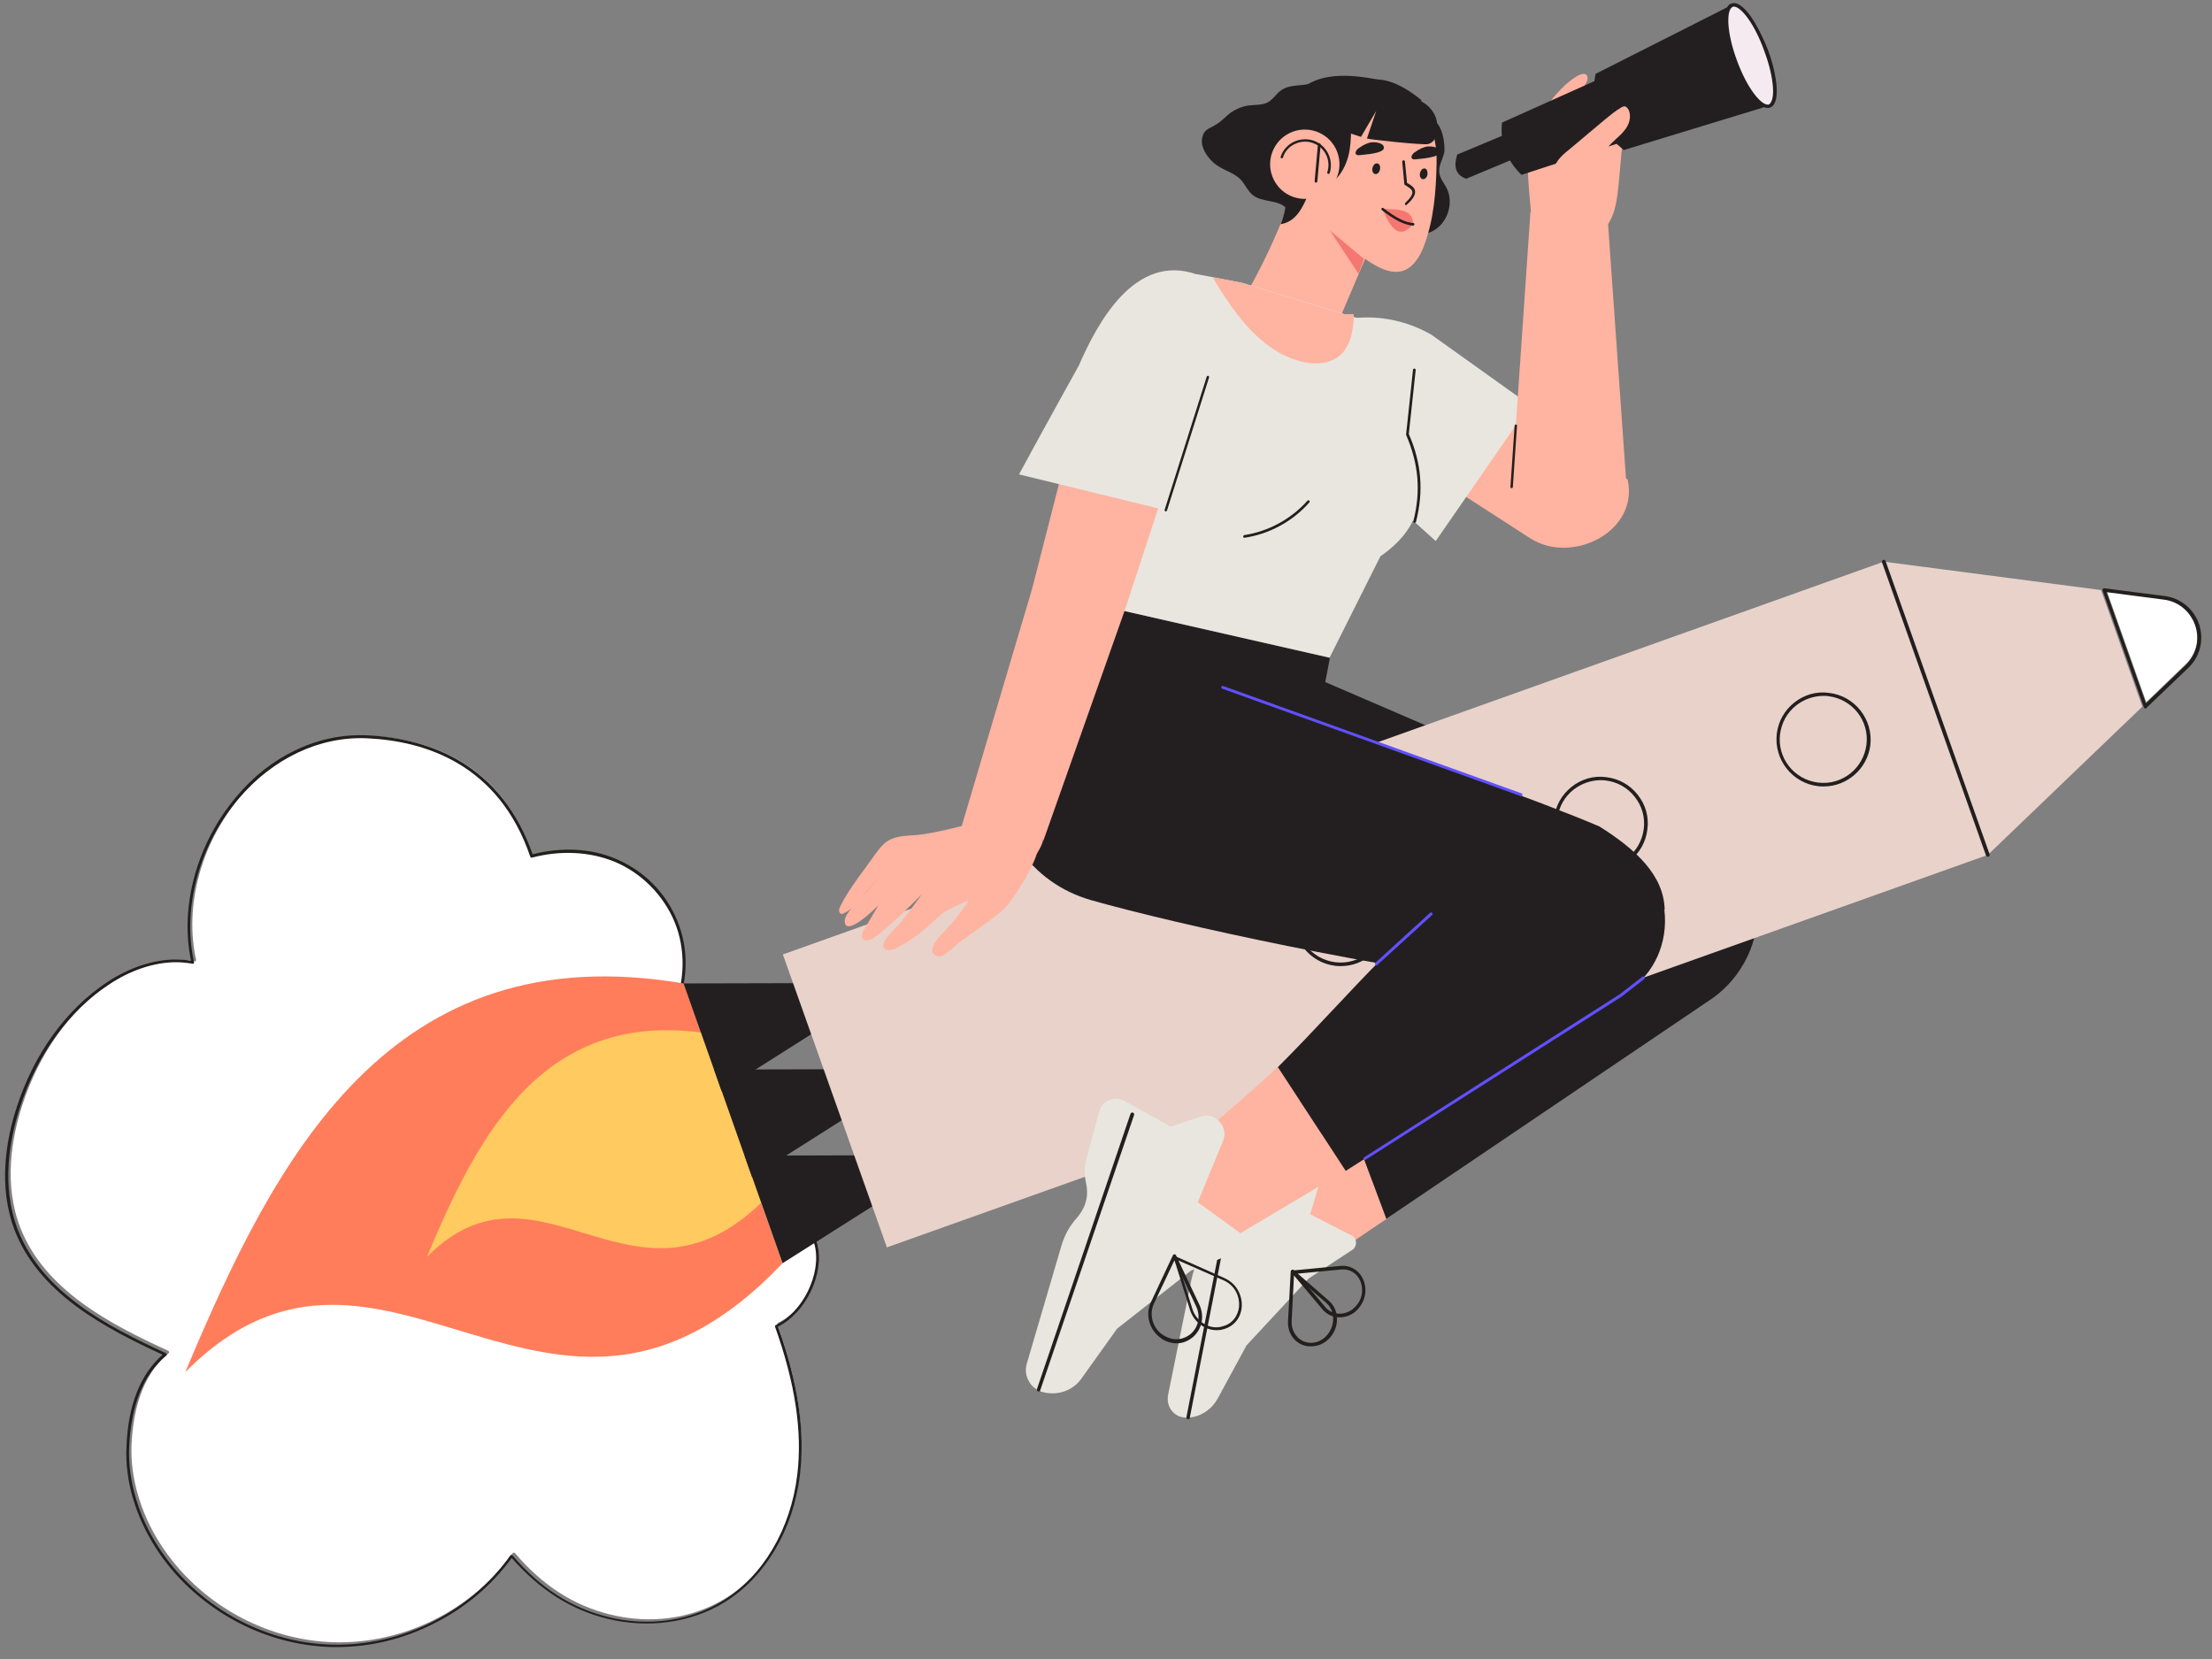 <?xml version="1.0" encoding="utf-8"?>
<!-- Generator: Adobe Illustrator 26.1.0, SVG Export Plug-In . SVG Version: 6.00 Build 0)  -->
<svg version="1.1" id="圖層_1" xmlns="http://www.w3.org/2000/svg" xmlns:xlink="http://www.w3.org/1999/xlink" x="0px" y="0px"
	 viewBox="0 0 740 555" style="enable-background:new 0 0 740 555;" xml:space="preserve">
<rect x="0" y="0" width="740" height="555" fill="#808080" stroke="none"/>
<style type="text/css">
	.st0{fill:#FFFFFF;}
	.st1{fill:#231F1F;}
	.st2{fill:#F4EAF0;}
	.st3{fill:#FFB3A1;}
	.st4{fill:#E8E6DF;}
	.st5{fill:#231F20;}
	.st6{fill:#FF7D5B;}
	.st7{fill:#FFCA5F;}
	.st8{fill:#E8D2CA;}
	.st9{fill:#F47771;}
	.st10{fill:#6150FF;}
</style>
<g>
	<g>
		<path class="st0" d="M704.8,197.7l13.2,37.2l13.2-12.7c3.6-3.5,4.9-8.5,3.3-13.3c-1.6-4.7-5.6-8.1-10.5-8.7L704.8,197.7z"/>
		<g>
			<path class="st1" d="M717.7,237c0,0-0.1,0-0.1,0c-0.2,0-0.4-0.2-0.4-0.4l-13.8-39c-0.1-0.2,0-0.4,0.1-0.6
				c0.1-0.2,0.3-0.2,0.5-0.2l20.2,2.6c5.4,0.7,9.8,4.4,11.5,9.5c1.7,5.2,0.3,10.8-3.6,14.5c0,0,0,0,0,0l-13.9,13.3
				C718,237,717.8,237,717.7,237z M704.7,198.1l13.2,37.2l13.2-12.7c3.6-3.5,4.9-8.5,3.3-13.3c-1.6-4.7-5.6-8.1-10.5-8.7
				L704.7,198.1z M731.6,223.1L731.6,223.1L731.6,223.1z"/>
		</g>
		<path class="st1" d="M767.2,244.6L767.2,244.6L767.2,244.6z"/>
	</g>
	<g>
		
			<ellipse transform="matrix(0.948 -0.32 0.32 0.948 24.508 187.808)" class="st2" cx="584.7" cy="19.2" rx="6.8" ry="17.8"/>
		<g>
			<g>
				<g>
					<path class="st3" d="M451.5,374.7c-3.9,3.6-8,7.2-12.3,10.8c-4.9,12.6-3.7,25.4,0.8,38.4l23.8-16.1L451.5,374.7z"/>
				</g>
				<g>
					<g>
						<path class="st4" d="M428.6,384.7l8.8-5.1c4.1-2.3,8.5,1.4,7.1,6.1l-6.2,20.5l14,7.2c1.8,0.9,1.8,3.7,0,4.8l-14.5,9.5
							l-20.8,22.4l-9.6,17.7c-2.3,4.2-6.7,6.8-11.2,6.4h0c-3.7-0.3-6.2-3.8-5.4-7.7l7.8-38.5c0.7-3.3,2-6.5,3.9-9.3
							c2.8-4.3,3.2-8.1,2.1-11.6c-0.7-2.3-0.8-4.7-0.4-7.1l2.7-15.5c0.6-3.7,4.3-6,7.5-4.9L428.6,384.7z"/>
					</g>
					<g>
						<path class="st1" d="M397.5,474.8c0,0-0.1,0-0.1,0c-0.3-0.1-0.5-0.4-0.5-0.7l13.2-67.5c0-0.1,0.1-0.2,0.1-0.3
							c7.9-8.7,12.4-16.6,13.3-23.3c0-0.3,0.4-0.6,0.7-0.5c0.3,0,0.6,0.4,0.5,0.7c-1,7-5.4,14.8-13.5,23.8l-13.2,67.4
							C398.1,474.6,397.8,474.8,397.5,474.8z"/>
					</g>
					<g>
						<path class="st1" d="M448.2,440.7c-2.2,0-4.3-0.9-5.8-2.7l-10.1-12c-0.1-0.2-0.2-0.4-0.1-0.6c0.1-0.2,0.3-0.4,0.5-0.4
							l15.7-1.5c3.4-0.3,6.4,1.5,7.7,4.7c1.3,3,0.9,7.4-2.6,10.5l-0.2,0.2C451.8,440.1,449.9,440.7,448.2,440.7z M434,426.1
							l9.3,11.1c2.3,2.8,6.4,3,9.3,0.7l0.2-0.2c3.1-2.6,3.4-6.4,2.3-9.1c-1.1-2.7-3.6-4.2-6.5-3.9L434,426.1z"/>
					</g>
					<g>
						<path class="st1" d="M438.6,450.4c-0.1,0-0.3,0-0.4,0l-0.3,0c-4.2-0.3-7.3-4-7-8.5l0.9-16.6c0-0.2,0.2-0.4,0.4-0.5
							c0.2-0.1,0.5-0.1,0.6,0.1l11.7,10.2c2.7,2.3,3.5,6.2,2.1,9.7C445.2,448.2,442.1,450.4,438.6,450.4z M432.9,426.5l-0.8,15.4
							c-0.2,3.8,2.4,7,5.9,7.3l0.2,0c3.1,0.2,5.9-1.8,7.2-4.9c1.2-3.1,0.6-6.4-1.7-8.4L432.9,426.5z"/>
					</g>
				</g>
			</g>
			<g>
				<path class="st5" d="M377.2,262c2.4,16.1,14.4,29.1,30.1,33.4l100,27.3c-17.3,13.2-34.6,32.4-55.9,51.9l12.4,33.1l107.4-72.6
					c10.2-6.4,16.8-17.9,16.8-30c0-6.3,0.3-7-3.2-12.5c-4.8-7.7-12.2-13.2-20.7-15.7l-61.3-23.1l-77.5-33.4
					C387.6,218.3,374,240.7,377.2,262z"/>
			</g>
		</g>
		<g>
			<path class="st0" d="M59.7,321.1c-7.2,0-15.2,2.6-22.5,7.5c-13.5,8.9-24.1,23.6-29.8,41.3c-3.4,10.5-6.3,26.2-0.6,40.8
				c8.1,20.8,29.8,32.2,49.5,41.2c0.1,0.1,0.2,0.2,0.3,0.4c0,0.2,0,0.3-0.2,0.4c-7.7,6.4-11.8,16.7-12.4,30.8
				c-0.4,10.9,3,22.7,9.7,33.1c12.6,19.6,34.9,32.2,58.1,32.8c23.3,0.6,46.2-10.8,59.7-29.8c0.1-0.1,0.2-0.2,0.4-0.2
				c0.1,0,0.3,0.1,0.4,0.2c9.2,10.8,19.6,17.5,31.8,20.5c13.5,3.4,27.6,1.4,38.6-5.4c13.3-8.2,22.6-23.9,24.8-42
				c1.8-14.6-0.7-30.8-7.4-49.6c-0.1-0.2,0-0.5,0.2-0.6c9-4.2,15.3-17.1,13.1-26.5c-2.3-9.7-11.8-17-21.7-16.7
				c-0.2,0-0.4-0.1-0.4-0.3L226,336.8c0-0.1,0-0.2,0-0.4c3.9-8.9,4.1-19.7,0.4-28.7c-3.7-9-11.2-16.6-20.3-20.3
				c-8.2-3.3-17.9-3.8-27.4-1.3c-0.2,0.1-0.5-0.1-0.6-0.3c-10.6-31.1-35.4-38.7-54.4-39.6c-15.9-0.8-31.6,6.6-43.2,20.2
				c-13.2,15.6-18.9,36.5-14.9,54.7c0,0.2,0,0.3-0.1,0.4c-0.1,0.1-0.3,0.2-0.4,0.1C63.4,321.3,61.6,321.1,59.7,321.1z"/>
			<g>
				<path class="st1" d="M112.7,551c-0.6,0-1.1,0-1.7,0c-11.5-0.3-23.1-3.5-33.5-9.4c-10.4-5.9-19.2-14.1-25.4-23.8
					c-6.8-10.6-10.3-22.5-9.8-33.6c0.5-14,4.6-24.4,12.1-31c-9.3-4.3-19.9-9.5-28.9-16.2c-10.1-7.5-16.8-15.8-20.5-25.2
					c-5.8-14.9-2.9-30.7,0.6-41.4c5.8-17.9,16.5-32.7,30.2-41.8c9.2-6.1,19.4-8.7,28.1-7.2c-3.8-18.3,2-39.3,15.2-54.9
					c5.6-6.7,12.2-11.9,19.5-15.4c7.8-3.8,16-5.5,24.5-5.1c11.5,0.6,21.8,3.4,30.4,8.4c11.5,6.7,19.8,17.3,24.7,31.4
					c9.6-2.5,19.4-2,27.6,1.4c9.4,3.8,17,11.4,20.8,20.8c3.8,9.3,3.7,20-0.4,29.3l25,61.7c10.2-0.1,20,7.5,22.3,17.4
					c2.3,9.9-4,22.8-13.2,27.4c6.7,18.8,9.1,35,7.3,49.6c-2.2,18.4-11.7,34.3-25.2,42.6c-11.2,6.9-25.6,8.9-39.3,5.5
					c-12.2-3-22.6-9.7-31.9-20.3c-6.7,9.2-15.7,16.8-26.2,22C134.8,548.4,123.7,551,112.7,551z M58.9,321.9
					c-7.2,0-15.2,2.6-22.5,7.5c-13.5,8.9-24.1,23.6-29.8,41.3c-3.4,10.5-6.3,26.2-0.6,40.8c8.1,20.8,29.8,32.2,49.5,41.2
					c0.1,0.1,0.2,0.2,0.3,0.4c0,0.2,0,0.3-0.2,0.4c-7.7,6.4-11.8,16.7-12.4,30.8c-0.4,10.9,3,22.7,9.7,33.1
					c12.6,19.6,34.9,32.2,58.1,32.8c23.3,0.6,46.2-10.8,59.7-29.8c0.1-0.1,0.2-0.2,0.4-0.2c0.1,0,0.3,0.1,0.4,0.2
					c9.2,10.8,19.6,17.5,31.8,20.5c13.5,3.4,27.6,1.4,38.6-5.4c13.3-8.2,22.6-23.9,24.8-42c1.8-14.6-0.7-30.8-7.4-49.6
					c-0.1-0.2,0-0.5,0.2-0.6c9-4.2,15.3-17.1,13.1-26.5c-2.3-9.7-11.8-17-21.7-16.7c-0.2,0-0.4-0.1-0.4-0.3l-25.2-62.2
					c0-0.1,0-0.2,0-0.4c3.9-8.9,4.1-19.7,0.4-28.7c-3.7-9-11.2-16.6-20.3-20.3c-8.2-3.3-17.9-3.8-27.4-1.3c-0.2,0.1-0.5-0.1-0.6-0.3
					c-10.6-31.1-35.4-38.7-54.4-39.6c-15.9-0.8-31.6,6.6-43.2,20.2c-13.2,15.6-18.9,36.5-14.9,54.7c0,0.2,0,0.3-0.1,0.4
					c-0.1,0.1-0.3,0.2-0.4,0.1C62.6,322.1,60.8,321.9,58.9,321.9z"/>
			</g>
		</g>
		<g>
			<path class="st6" d="M228.7,329C130.3,312.3,92,387.5,62,459c66.8-67.1,122,45.5,199.8-36.4L228.7,329z"/>
		</g>
		<g>
			<path class="st7" d="M238.4,346c-56.4-9.6-78.4,33.5-95.6,74.5c38.3-38.5,70,26.1,114.6-20.9L238.4,346z"/>
		</g>
		<g>
			<polygon class="st5" points="268.4,328.9 228.7,329 241.4,365 273.9,344.4 			"/>
		</g>
		<g>
			<polygon class="st5" points="278.6,357.7 238.9,357.8 251.6,393.8 284.1,373.2 			"/>
		</g>
		<g>
			<polygon class="st5" points="288.8,386.5 249.1,386.6 261.8,422.6 294.3,402 			"/>
		</g>
		<g>
			<polygon class="st8" points="296.7,417.3 261.9,319.3 630.2,187.9 665,286 			"/>
		</g>
		<g>
			<polygon class="st8" points="716.7,236.4 665,286 630.2,187.9 702.9,197.4 			"/>
		</g>
		<g>
			<path class="st1" d="M610.1,263.1c-0.6,0-1.3,0-1.9-0.1c-8.6-1-14.8-8.9-13.8-17.5c0.5-4.2,2.6-7.9,5.9-10.5
				c3.3-2.6,7.4-3.8,11.6-3.2c8.6,1,14.8,8.9,13.8,17.5l0,0C624.7,257.2,617.9,263.1,610.1,263.1z M610,232.8c-3.2,0-6.4,1.1-9,3.1
				c-3.1,2.4-5,5.8-5.5,9.7c-1,8,4.7,15.2,12.7,16.2c8,1,15.2-4.7,16.2-12.7c1-8-4.7-15.2-12.7-16.2
				C611.2,232.8,610.6,232.8,610,232.8z M625.1,249.2L625.1,249.2L625.1,249.2z"/>
		</g>
		<g>
			<path class="st1" d="M535.6,291.3c-0.6,0-1.3,0-1.9-0.1c-8.6-1-14.8-8.9-13.8-17.5c0.5-4.2,2.6-7.9,5.9-10.5
				c3.3-2.6,7.4-3.8,11.6-3.2c4.2,0.5,7.9,2.6,10.5,5.9c2.6,3.3,3.8,7.4,3.2,11.6l0,0c-0.5,4.2-2.6,7.9-5.9,10.5
				C542.5,290.1,539.1,291.3,535.6,291.3z M535.5,261c-3.2,0-6.4,1.1-9,3.1c-3.1,2.4-5,5.8-5.5,9.7c-1,8,4.7,15.2,12.7,16.2
				c3.9,0.5,7.7-0.6,10.7-3c3.1-2.4,5-5.8,5.5-9.7l0,0c0.5-3.9-0.6-7.7-3-10.7c-2.4-3.1-5.8-5-9.7-5.5
				C536.7,261,536.1,261,535.5,261z"/>
		</g>
		<g>
			<path class="st1" d="M448.6,323.2c-0.6,0-1.3,0-1.9-0.1c-8.6-1-14.8-8.9-13.8-17.5c0.5-4.2,2.6-7.9,5.9-10.5
				c3.3-2.6,7.4-3.8,11.6-3.2c4.2,0.5,7.9,2.6,10.5,5.9c2.6,3.3,3.8,7.4,3.2,11.6l0,0C463.2,317.3,456.4,323.2,448.6,323.2z
				 M448.5,292.9c-3.2,0-6.4,1.1-9,3.1c-3.1,2.4-5,5.8-5.5,9.7c-1,8,4.7,15.2,12.7,16.2c8,1,15.2-4.7,16.2-12.7
				c0.5-3.9-0.6-7.7-3-10.7c-2.4-3.1-5.8-5-9.7-5.5C449.7,293,449.1,292.9,448.5,292.9z M463.6,309.3L463.6,309.3L463.6,309.3z"/>
		</g>
		<g>
			<g>
				<g>
					<path class="st3" d="M504.5,134.1l40,26.3c3.9,17.5-18.8,28.7-32.7,19.6l-29.6-19.1L504.5,134.1z"/>
				</g>
				<g>
					<path class="st4" d="M478.9,112l32.9,23.5l-31.5,45.5l-31.7-28.5c-9.1-6.6-14.2-17.5-13.1-28.7c1.1-11.4,8-17.5,21.4-17.6
						C464.7,106.1,472.3,108.2,478.9,112z"/>
				</g>
				<g>
					<polygon class="st3" points="505.6,164.3 512,70.8 537.5,68.5 544.1,162.1 					"/>
				</g>
				<g>
					<path class="st3" d="M547.1,43.9c-1.6,1.3-3,2.7-3.9,4.4c-0.9,1.6-0.8,3.8-1,5.7c-0.5,4.8-0.7,9.9-1.7,14.6
						c-0.9,4.1-2.8,8.2-6.9,10.7c-2.9,1.7-7,3.1-10.9,2.8c-2.8-0.2-6.1,0.3-8.6-1.4c-2.3-1.6-1.4-3.7-1.6-5.9
						c-0.5-6.7-1.4-13.3-1.4-20c0-3.7,0.1-7.5,1.3-10.9c1.2-3.3,3.3-6.3,5.6-9.2c2.7-3.4,5.6-6.8,9.5-9.2c1.1-0.6,3.2-1.6,3.6,0.4
						c0.1,0.7-0.2,1.3-0.5,1.9c-3.1,5.4-8.1,9.9-10.5,15.6c2.6-3.4,5.3-6.7,8.1-9.9c2.7-3.1,5.2-6.4,8.9-8.8c0.8-0.5,2-1.1,3-0.6
						c0.7,0.3,1.1,1.1,1,1.8c-0.1,0.6-0.5,1.2-0.9,1.7c-3.9,5.1-7.5,10.4-10.6,15.9c4.5-5.3,9.2-10.6,14.4-15.4c0.6-0.5,1.2-1,2-1.3
						c0.8-0.3,1.9-0.2,2.6,0.3c0.6,0.5,0.8,1.2,0.7,1.8c-0.3,1.5-2,3-2.9,4.3c-1.3,1.6-2.5,3.3-3.8,4.9c-2.5,3.3-5,6.6-7.5,9.9
						c2.9-3.8,6.6-7.3,10.2-10.5c1.3-1.2,7.2-7.6,9.4-5.2c0.4,0.4,0.5,1,0.5,1.5c0,1.3-0.8,2.5-1.6,3.6
						C551.7,39.7,549.6,41.9,547.1,43.9z"/>
				</g>
				<g>
					<g>
						<path class="st5" d="M487.5,51.7c-1.2,3.8-0.7,6.8,3,8.1l20.1-8.4l-3-8.1L487.5,51.7z"/>
					</g>
					<g>
						<path class="st5" d="M502.5,41c-0.8,6.8,1.5,12.6,6.5,17.5L562.6,41L554,17.9L502.5,41z"/>
					</g>
					<g>
						<path class="st1" d="M591.2,36.1c-3.6,0-8.5-7.7-11.3-15.4c-3-8.1-4.4-17.6-1-19.4c0.1,0,0.2-0.1,0.3-0.1
							c3.7-1.4,9,6.9,12.2,15.3c3.1,8.4,4.5,18.2,0.7,19.5c-0.1,0-0.2,0.1-0.3,0.1C591.6,36.1,591.4,36.1,591.2,36.1z M580,2.2
							c-0.2,0-0.3,0-0.4,0.1c0,0-0.1,0-0.1,0.1c-2,1.1-1.9,8.5,1.6,17.9c3.3,9,7.8,14.6,10.2,14.7c0.1,0,0.2,0,0.3,0
							c0.1,0,0.1,0,0.1,0c0,0,0,0,0,0c2.2-0.8,2.1-8.4-1.5-18C586.9,7.8,582.4,2.2,580,2.2z"/>
					</g>
					<g>
						<path class="st5" d="M591.7,35.4l-48.5,14.8c-0.8-0.7-1.6-1.4-2.4-2.1c-5.8-5.8-8.3-12.8-7.4-21c0.1-0.8,0.2-1.6,0.4-2.4
							l45.5-23l0,0c-2.6,1.4-2.1,9.6,1.3,18.7C583.9,29.5,588.8,36.1,591.7,35.4L591.7,35.4z"/>
					</g>
				</g>
				<g>
					<path class="st3" d="M518.1,62.7c0.5-3,1.1-6.1,2.8-8.6c1.1-1.7,2.6-2.9,4.2-4.2c3.9-3.3,7.9-6.6,11.8-9.9
						c1.7-1.4,3.5-2.9,5.4-4c0.5-0.3,1.1-0.6,1.6-0.3c0.3,0.2,0.6,0.5,0.8,0.8c1.3,2.4,0.3,5.4-1.4,7.3c-1.6,2-3.8,3.4-5.4,5.5
						c-2.5,3.4-2.8,8.1-3.8,12.4c-1.5,6.8-6.7,18.7-13.9,20.7C512,84.7,517.5,66,518.1,62.7z"/>
				</g>
			</g>
			<g>
				<polygon class="st5" points="366.9,202.3 349.9,230.2 440.3,244.2 444.9,220.1 				"/>
			</g>
			<g>
				<path class="st3" d="M427.5,356.9c-4.6,4.6-20.9,18.5-26.1,23.1c-8.7,19.8-14.5,34.1,8.1,35.8l40.7-24.2L427.5,356.9z"/>
			</g>
			<g>
				<g>
					<path class="st4" d="M391.7,376.9l10.1-3.4c4.7-1.6,9.3,3.5,7.4,8.1l-8.5,20.6l14.9,10.8c1.9,1.4,1.7,4.3-0.4,5.2l-16.8,6.9
						l-24.7,19.4l-12,16.8c-2.9,4-8,5.7-12.9,4.4h0c-4.1-1.1-6.5-5.5-5.3-9.5l11.6-39.5c1-3.4,2.7-6.5,5-9.1c3.5-4,4.1-7.9,3.2-12
						c-0.6-2.6-0.6-5.2,0.1-7.7l4.3-16c1-3.8,5.2-5.5,8.7-3.5L391.7,376.9z"/>
				</g>
				<g>
					<path class="st1" d="M347.5,465.5c-0.1,0-0.1,0-0.2,0c-0.3-0.1-0.5-0.5-0.4-0.8l31.3-92.1c0.1-0.3,0.5-0.5,0.8-0.4
						c0.3,0.1,0.5,0.5,0.4,0.8L348,465.1C348,465.4,347.7,465.5,347.5,465.5z"/>
				</g>
				<g>
					<path class="st1" d="M407,445c-3.9,0-7.6-2.7-8.9-6.8l-5.4-17.3c-0.1-0.2,0-0.3,0.1-0.5c0.1-0.1,0.3-0.1,0.5-0.1l16.4,7.3
						c4.4,2,6,6.3,5.7,9.8c-0.4,3.8-2.9,6.6-6.6,7.4c-0.1,0-0.2,0-0.3,0.1C408,444.9,407.5,445,407,445z M393.8,421.5l5.1,16.4
						c1.3,4.1,5.4,6.8,9.4,6c0.1,0,0.2,0,0.3-0.1c3.9-0.8,5.6-3.9,5.9-6.6c0.3-3.1-1.1-7.1-5.2-8.9L393.8,421.5z"/>
				</g>
				<g>
					<path class="st1" d="M393.6,449.4c-1.6,0-3.3-0.5-4.8-1.4l-0.2-0.2c-4-2.6-5.6-7.9-3.6-12.1l7.4-15.8c0.1-0.2,0.3-0.3,0.5-0.3
						h0c0.2,0,0.4,0.1,0.5,0.3l7.8,16.5c1.8,3.8,1,8.1-2,10.8C397.6,448.6,395.7,449.4,393.6,449.4z M392.9,421.6l-6.9,14.6
						c-1.7,3.7-0.3,8.3,3.2,10.5l0.2,0.1c3.6,2.2,7,1.1,9-0.6c2.6-2.3,3.3-6,1.7-9.3L392.9,421.6z"/>
				</g>
			</g>
			<g>
				<g>
					<g>
						<path class="st5" d="M483.1,51.3c-0.6,2.2-1.9,4.3-1.6,6.6c0.3,1.8,1.5,3.3,2.4,4.9c2.6,5,0.4,11.9-4.6,14.5
							c-1.5,0.8-3.3,1.2-4.8,0.3c-1.7-1-2.1-3.3-2.2-5.3c-0.5-10,2.2-19.9,4.8-29.6c0.3-1,0.7-2.1,1.7-2.2
							C482.5,40,483.7,49.2,483.1,51.3z"/>
					</g>
					<g>
						<path class="st3" d="M442.6,73.4c5.3,5.7,10.6,11.4,17.2,15.2c2.9,1.7,6.2,2.9,9.2,2.1c3.7-1,6-4.8,7.4-8.5
							c3.3-8.8,4-18.1,4.2-27.6c0.1-5.4-0.8-10.9-3.6-15.7c-3.6-6.3-12-10.6-18.5-11.9c-6.5-1.2-13.1,0.2-18.4,3.8
							c-6.5,4.3-10.7,12.4-9.9,20.7c0.5,4.9,1.1,8.7,3.4,13.1S439.2,69.8,442.6,73.4z"/>
					</g>
					<g>
						<path class="st3" d="M413.6,102.2c10,8.7,18.7,18.2,33.6,6.7l11.7-27.5l-25.4-22.7c0,0.1-2.5,1.4-1.5,3.3
							C433.9,66.1,416,103,413.6,102.2z"/>
					</g>
					<g>
						<path class="st1" d="M461.6,56.9c-0.3,1-1,1.5-1.7,1.3c-0.7-0.3-1-1.2-0.7-2.2c0.3-1,1-1.5,1.7-1.3
							C461.6,54.9,461.9,55.9,461.6,56.9z"/>
					</g>
					<g>
						<path class="st1" d="M477.5,58.6c-0.3,1-1,1.5-1.7,1.3c-0.7-0.3-1-1.2-0.7-2.2c0.3-1,1-1.5,1.7-1.3
							C477.4,56.6,477.7,57.6,477.5,58.6z"/>
					</g>
					<g>
						<path class="st1" d="M462.9,49c-0.4-1.3-3.1-1.5-4-1.4c-1.5,0.2-2.8,0.9-4.1,1.8c-0.5,0.3-1,0.7-1.2,1.3
							c-0.2,0.4-0.2,0.8,0.3,1.1c0.3,0.2,0.7,0.1,1,0.1c1.4-0.2,8.1-0.5,8.1-2.5C462.9,49.2,462.9,49.1,462.9,49z"/>
					</g>
					<g>
						<path class="st1" d="M481.6,50.4c-0.4-1.3-3.1-1.5-4-1.4c-1.5,0.2-2.8,0.9-4.1,1.8c-0.5,0.3-1,0.7-1.2,1.3
							c-0.2,0.4-0.2,0.8,0.3,1.1c0.3,0.2,0.7,0.1,1,0.1c1.4-0.2,8.1-0.5,8.1-2.5C481.6,50.6,481.6,50.5,481.6,50.4z"/>
					</g>
					<g>
						<path class="st1" d="M470.4,68.6c-0.1,0-0.2,0-0.3-0.1c-0.2-0.2-0.1-0.4,0-0.6c1.7-1.6,2.5-2.8,2.4-3.7
							c-0.1-0.9-1.2-1.5-2.3-2.2l-0.2-0.1c-0.1-0.1-0.2-0.2-0.2-0.3l-0.7-7.5c0-0.2,0.1-0.4,0.4-0.5c0.2,0,0.4,0.1,0.5,0.4l0.7,7.2
							l0,0c1.3,0.7,2.6,1.5,2.7,2.8c0.1,1.2-0.7,2.6-2.7,4.4C470.6,68.6,470.5,68.6,470.4,68.6z"/>
					</g>
					<g>
						<path class="st9" d="M462.5,69.9c2.7,6.7,5.8,10.4,10.2,5.1C472.8,69.9,467.6,70,462.5,69.9z"/>
					</g>
					<g>
						<path class="st1" d="M472.7,75.5C472.7,75.5,472.6,75.5,472.7,75.5c-3-0.3-6.2-1.9-10.4-5.2c-0.2-0.1-0.2-0.4-0.1-0.6
							c0.1-0.2,0.4-0.2,0.6-0.1c4.1,3.2,7.2,4.8,10,5c0.2,0,0.4,0.2,0.4,0.5C473.1,75.3,472.9,75.5,472.7,75.5z"/>
					</g>
					<g>
						<path class="st5" d="M440.3,63.6c2.9-0.7,5.6-2.4,7.5-4.7c2-2.5,3.2-5.6,3.7-8.7c0.5-3.1,0.5-6.3,0.5-9.5
							c1.7-2.7,3.5-4.4,6-6.4c2.5-2,2.7-4.6,2.8-7.7c-20.8-4.1-37.3,0.3-31,38.1L440.3,63.6z"/>
					</g>
					<g>
						<path class="st5" d="M475.4,33.4c0.1,0.2,0.1,0.4,0.2,0.6c2.2,1.1,4,3.2,4.8,5.5c1,3,0.6,8-2.7,8.7
							c-1.6,0.4-20.5-1.6-20.4-1.9c0,0,3.1-9.2,3.1-9.2l-5.1,8.7l-10.8-3.6C450.8,26.8,459.8,20.8,475.4,33.4z"/>
					</g>
					<g>
						<path class="st1" d="M428.4,75c5-0.8,7.2-5.1,9.2-9.8c-1.8-1.1-4-2.1-6-3.2C430.2,64.9,430.6,70.1,428.4,75z"/>
					</g>
					<g>
						<path class="st5" d="M437.9,28.1c-3.8,0.8-7.3,0-10.4,3c-1,1-1.8,2.1-3,2.9c-2,1.3-4.6,1-6.9,1.3c-2.5,0.4-5,1.5-6.9,3.2
							c-1.5,1.4-2.8,2.6-4.6,3.6c-1.8,1-3.3,1.3-3.9,3.9c-0.8,3.3,2,7.2,4.6,9.1c3.2,2.3,6.7,2.7,9.1,6c1,1.4,1.8,3,3.1,4.1
							c3.3,2.7,8.9,1.4,11.5,4.7c4-5.8,7.1-12.8,8-19.8C439.4,43.1,438.5,35.2,437.9,28.1z"/>
					</g>
					<g>
						<g>
							
								<ellipse transform="matrix(0.895 -0.446 0.446 0.895 21.131 200.262)" class="st3" cx="436.6" cy="55.2" rx="11.6" ry="11.6"/>
						</g>
						<g>
							<path class="st1" d="M444.4,58.2c0,0-0.1,0-0.1,0c-0.2-0.1-0.3-0.3-0.3-0.5c1.4-4.1-0.8-8.5-4.9-9.9c-2-0.7-4.1-0.5-6,0.4
								c-1.9,0.9-3.3,2.5-3.9,4.5c-0.1,0.2-0.3,0.3-0.5,0.3c-0.2-0.1-0.3-0.3-0.3-0.5c0.7-2.2,2.3-4,4.3-5c2.1-1,4.4-1.2,6.6-0.5
								c4.5,1.5,7,6.4,5.5,11C444.7,58.1,444.6,58.2,444.4,58.2z"/>
						</g>
						<g>
							<path class="st1" d="M440.2,61.1C440.1,61.1,440.1,61.1,440.2,61.1c-0.3,0-0.4-0.2-0.4-0.5l1.1-12.3c0-0.2,0.2-0.4,0.5-0.4
								c0.2,0,0.4,0.2,0.4,0.5l-1.1,12.3C440.6,61,440.4,61.1,440.2,61.1z"/>
						</g>
					</g>
				</g>
				<g>
					<polygon class="st9" points="456.3,86.6 444.9,77.1 454.5,91.6 					"/>
				</g>
			</g>
			<g>
				<path class="st4" d="M373.4,152.1l-6.5,50.2l77.9,17.7l17-33.9c6.8-4.7,10.6-9.9,12.2-15.3c1.9-6.6,0.6-13.8-2.5-21.1l6.9-28.5
					c-2.8-11.7-13.4-11.5-25-15l-0.6-0.2l-3.3-1l-34-10.4l-10-1.9c-3.5-0.7-5.2-1-5.2-1L373.4,152.1z"/>
			</g>
			<g>
				<path class="st3" d="M405.6,92.7c2.7,4.6,5.6,9,8.9,13.2c5.8,7.3,13.3,13.8,22.5,15.4c3.5,0.6,7.2,0.3,10.2-1.6
					c0.5-0.3,1-0.7,1.4-1.1c3.1-3,4.1-7.8,4.3-12.5c0-0.3,0-0.6,0-1c-1.1,0-2.2,0-3.3,0l-34-10.4L405.6,92.7z"/>
			</g>
			<g>
				<path class="st1" d="M473.2,174.9c0,0-0.1,0-0.1,0c-0.2-0.1-0.4-0.3-0.3-0.5c2.6-10,1.8-19.2-2.4-28.9c0-0.1,0-0.1,0-0.2
					l2.3-21.6c0-0.2,0.2-0.4,0.5-0.4c0.2,0,0.4,0.2,0.4,0.5l-2.3,21.4c4.3,9.8,5,19.2,2.4,29.4C473.6,174.8,473.4,174.9,473.2,174.9
					z"/>
			</g>
			<g>
				<g>
					<path class="st5" d="M511.2,329.8c-49.2-5.7-116.8-20.3-146.3-28.7c-9.7-2.8-18.2-8.7-23.8-17.1c-9-13.4-8.4-29.7,17.6-68.6
						c0.9-1.3,136.5,44,176.4,61.1c12.2,7.7,21.5,16.3,21.8,27.8L511.2,329.8z"/>
				</g>
				<g>
					<path class="st5" d="M450.2,391.7l-22.7-34.7c25.8-25.8,44.9-50.9,67.9-61.7c0.5-0.2,0.9-0.4,1.4-0.6l60,9.7
						c1.3,11-3.4,21.5-12.3,27.2L450.2,391.7z"/>
				</g>
			</g>
			<g>
				<polygon class="st3" points="394.7,148 376.3,204.1 349.1,281.1 320.5,280.5 345.3,196.9 362,131.7 				"/>
			</g>
			<g>
				<path class="st4" d="M400.4,91.8c-20.8-7.3-33.3,16.3-39.5,30.5c0,0-13.6,24.5-20,36.4l49.1,12
					C394.9,142.6,407.6,112.4,400.4,91.8z"/>
			</g>
			<g>
				<path class="st1" d="M390,171.1c0,0-0.1,0-0.1,0c-0.2-0.1-0.3-0.3-0.3-0.5l14.1-44.6c0.1-0.2,0.3-0.3,0.5-0.3
					c0.2,0.1,0.3,0.3,0.3,0.5l-14.1,44.6C390.3,171,390.1,171.1,390,171.1z"/>
			</g>
			<g>
				<path class="st1" d="M416.3,179.9c-0.2,0-0.4-0.1-0.4-0.4c0-0.2,0.1-0.4,0.4-0.5c8-1.2,15.7-5.4,21.1-11.5
					c0.2-0.2,0.4-0.2,0.6,0c0.2,0.2,0.2,0.4,0,0.6C432.5,174.4,424.6,178.7,416.3,179.9C416.3,179.9,416.3,179.9,416.3,179.9z"/>
			</g>
			<g>
				<path class="st10" d="M460.5,323c-0.1,0-0.3-0.1-0.4-0.2c-0.2-0.2-0.2-0.5,0-0.7l18.3-16.7c0.2-0.2,0.5-0.2,0.7,0
					c0.2,0.2,0.2,0.5,0,0.7l-18.3,16.7C460.7,323,460.6,323,460.5,323z"/>
			</g>
			<g>
				<path class="st10" d="M508.9,266.3c-0.1,0-0.1,0-0.2,0l-99.8-35.9c-0.3-0.1-0.4-0.4-0.3-0.6c0.1-0.3,0.4-0.4,0.6-0.3l99.8,35.9
					c0.3,0.1,0.4,0.4,0.3,0.6C509.3,266.2,509.1,266.3,508.9,266.3z"/>
			</g>
			<g>
				<g>
					<path class="st3" d="M282.6,308.2c0.2,5.5,10.2-4.2,11.3-5.4c-1.6,2.8-3.3,5.5-4.9,8.3c-0.6,1-1.1,2.5-0.2,3.2
						c0.4,0.3,0.8,0.3,1.3,0.3c1.3-0.1,2.4-0.9,3.4-1.7c5.3-4.1,10.1-9,14.9-13.7c-2.3,3.2-4.7,6.4-7.2,9.5
						c-1.2,1.5-6.2,5.8-5.7,7.9c0.4,1.6,2.3,1.4,3.5,0.9c5.5-2.3,10-6.2,14.3-10.2c1.1-1,2.2-2.1,3.6-2.8
						c6.8-3.6,14.4-5.6,20.7-10.1c4.8-3.4,9.6-7.5,11.4-13.3c-8.3-2.5-16.8-4.6-25.5-5.1c-0.7,0-10.9,2.8-16.3,3.3
						c-3.6,0.3-7.5,0.2-10.5,2.2c-1.6,1.1-2.8,2.8-4,4.4c-3.9,5.6-8.5,11.1-11.6,17.3c-0.2,0.4-0.4,0.9-0.4,1.4s0.3,1,0.7,1.1
						c0.3,0.1,0.6,0,0.9-0.2c2.5-1,4.2-3.3,5.9-5.3c2.4-2.9,4.9-5.7,7.6-8.3c-2.7,2.6-5.1,5.4-7.6,8.3
						C286.9,302,282.5,305.5,282.6,308.2z"/>
				</g>
				<g>
					<path class="st3" d="M337.3,302.5c-2.1,2.5-4.8,4.4-7.4,6.3c-3.1,2.3-6.3,4.5-9.4,6.8c-1.7,1.2-4.7,5.1-7.1,4.2
						c-4-1.5,1.2-6.9,2.6-8.3c4.3-4.5,8-9.5,10.9-15c2.4-4.6,4.6-9.8,9-12.6c1.8-1.1,3.8-1.7,5.8-2.4c1.5-0.5,3.3-1,4.7-0.2
						C350.5,283.2,339.5,299.9,337.3,302.5z"/>
				</g>
			</g>
			<g>
				<path class="st1" d="M505.7,163.3C505.7,163.3,505.7,163.3,505.7,163.3c-0.3,0-0.4-0.2-0.4-0.4l1.4-20.5c0-0.2,0.2-0.4,0.4-0.4
					c0.2,0,0.4,0.2,0.4,0.4l-1.4,20.5C506.1,163.2,505.9,163.3,505.7,163.3z"/>
			</g>
			<g>
				<path class="st10" d="M456.6,388.1c-0.2,0-0.3-0.1-0.4-0.2c-0.1-0.2-0.1-0.5,0.1-0.7l85.6-54.6l7.6-5.9c0.2-0.2,0.5-0.1,0.7,0.1
					c0.2,0.2,0.1,0.5-0.1,0.7l-7.6,5.9c0,0,0,0,0,0L456.8,388C456.7,388.1,456.6,388.1,456.6,388.1z"/>
			</g>
		</g>
		<g>
			<path class="st1" d="M665,286.6c-0.2,0-0.5-0.2-0.6-0.4l-34.8-98.1c-0.1-0.3,0.1-0.7,0.4-0.8c0.3-0.1,0.7,0.1,0.8,0.4l34.8,98.1
				c0.1,0.3-0.1,0.7-0.4,0.8C665.1,286.6,665.1,286.6,665,286.6z"/>
		</g>
	</g>
</g>
</svg>
